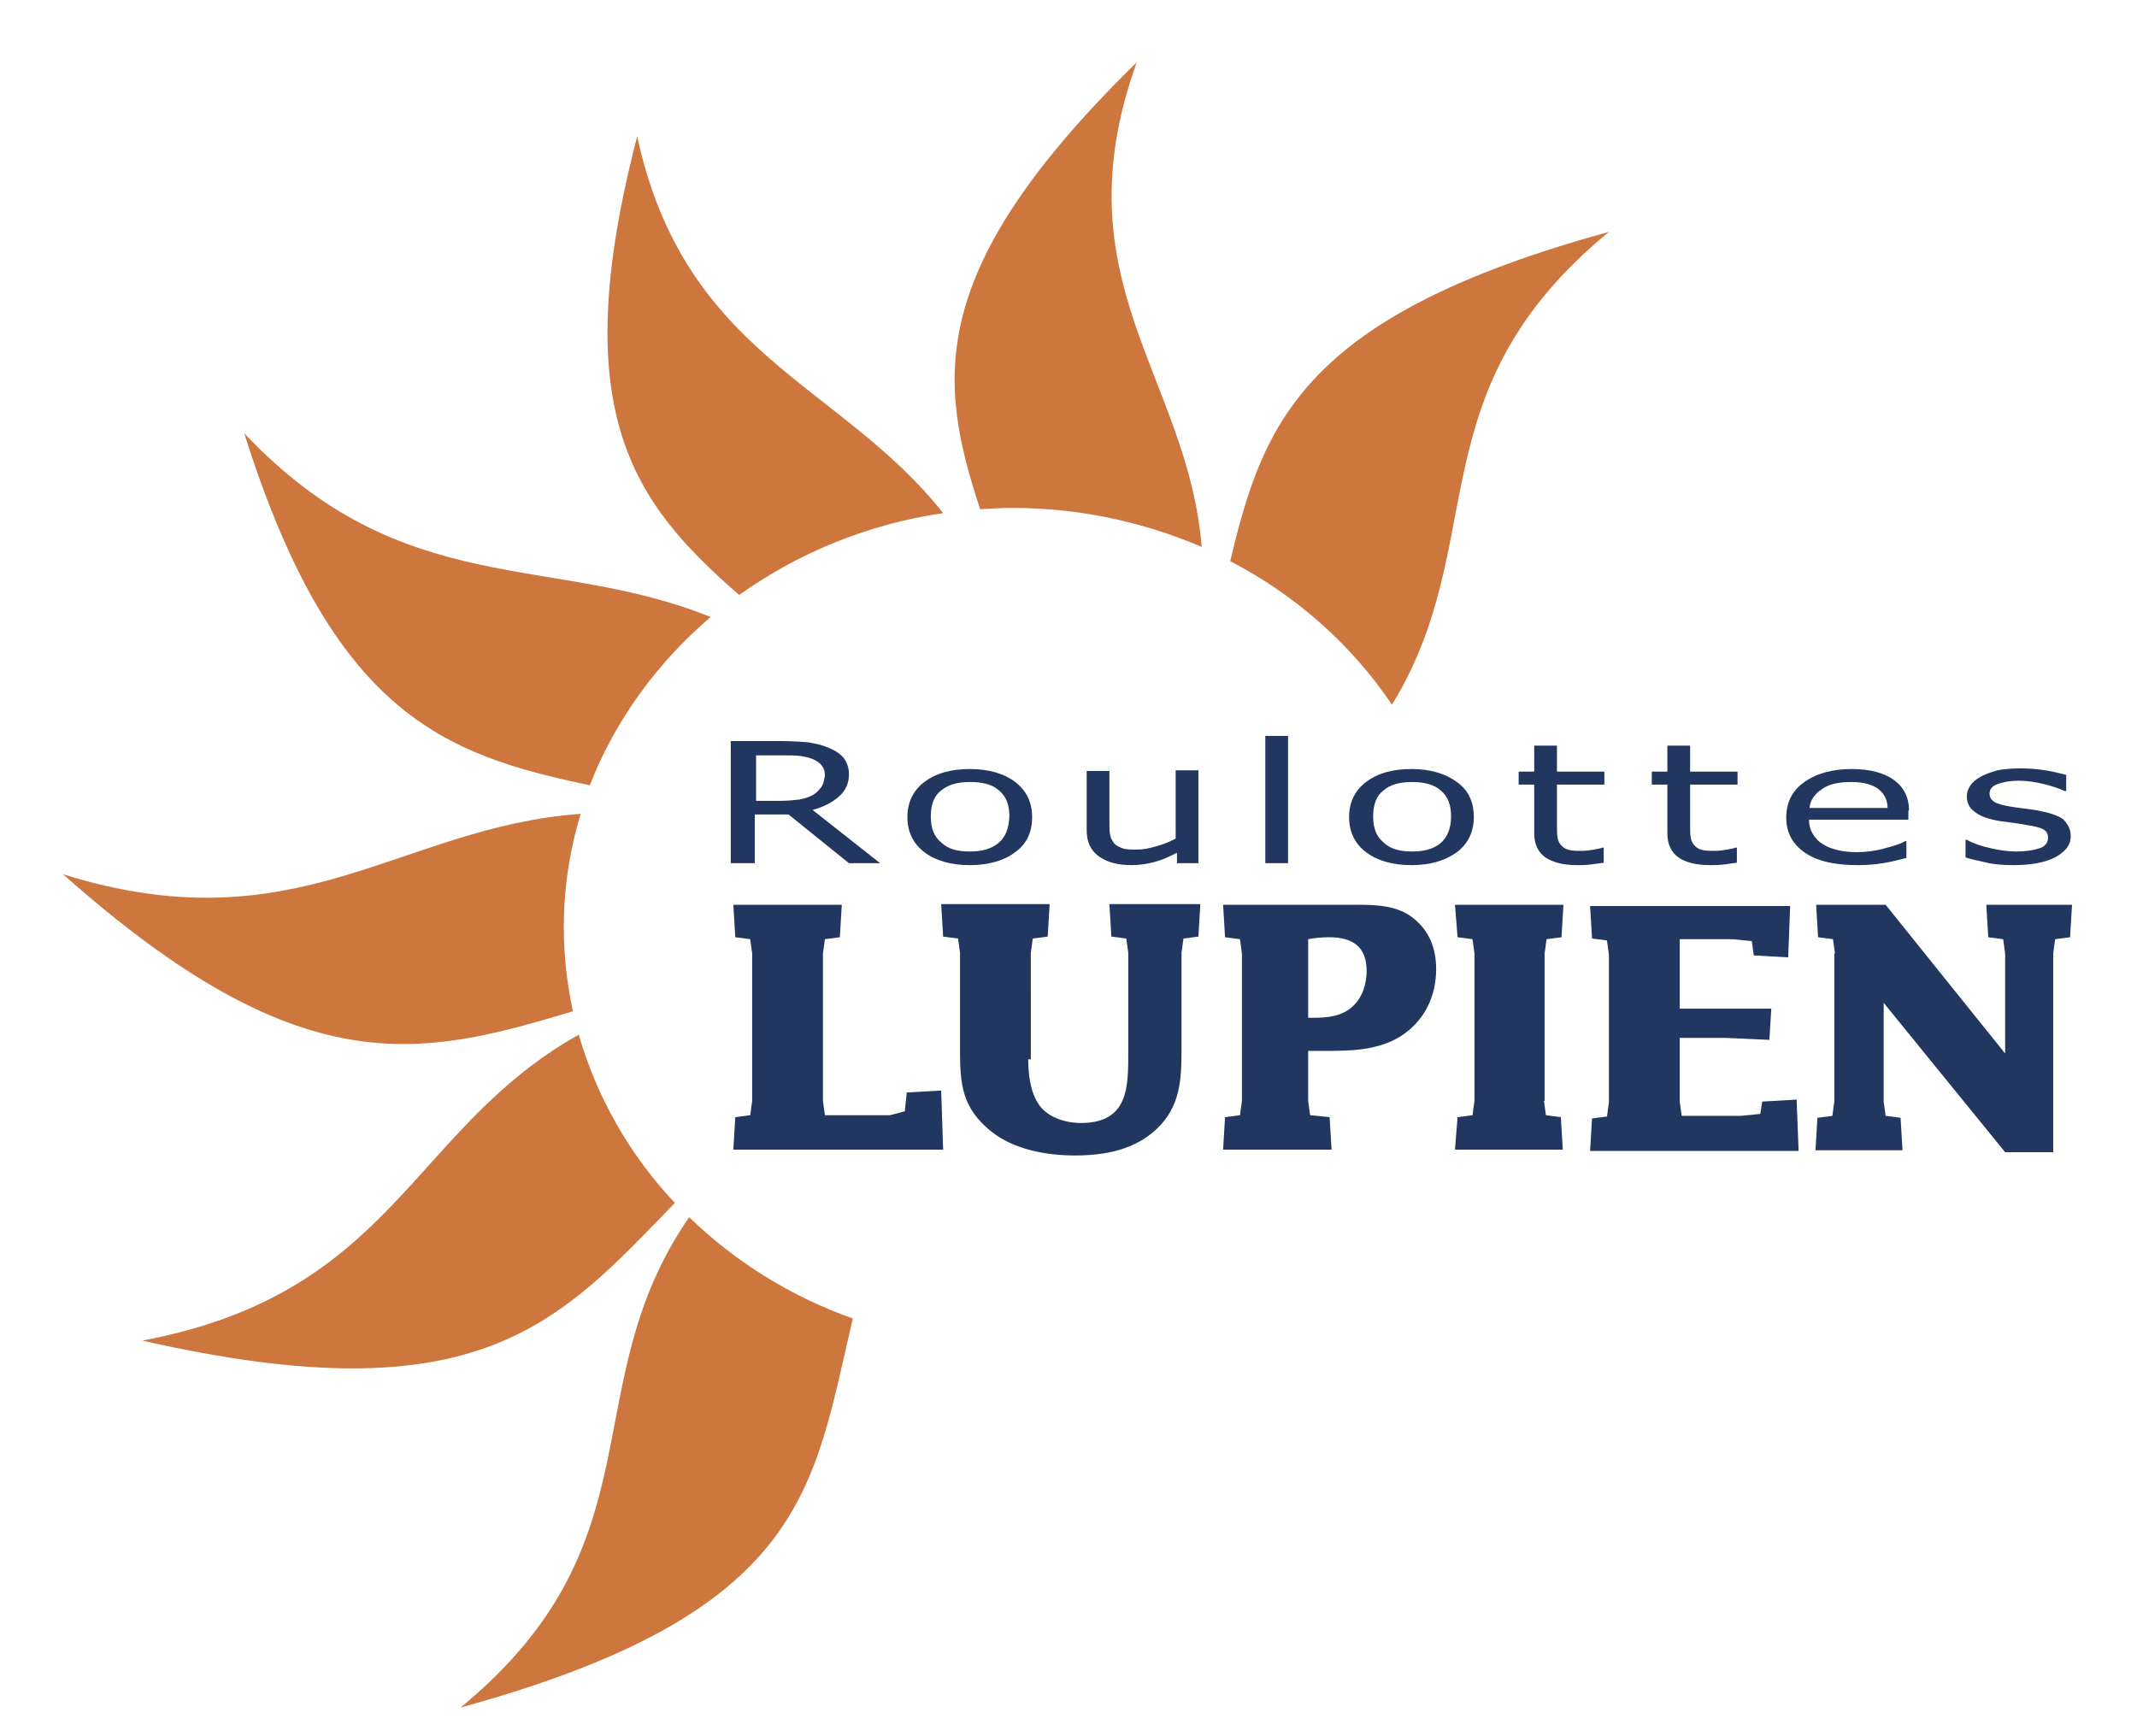 <?xml version="1.0" encoding="utf-8"?>
<!-- Generator: Adobe Illustrator 22.1.0, SVG Export Plug-In . SVG Version: 6.00 Build 0)  -->
<svg version="1.1" id="Layer_1" xmlns="http://www.w3.org/2000/svg" xmlns:xlink="http://www.w3.org/1999/xlink" x="0px" y="0px"
	 viewBox="0 0 329 267.3" style="enable-background:new 0 0 329 267.3;" xml:space="preserve">
<style type="text/css">
	.st0{display:none;fill:#FFFFFF;}
	.st1{fill:#CD773E;}
	.st2{fill:#223760;}
	.st3{display:none;fill:#223760;}
	.st4{display:none;fill:#2A547F;}
</style>
<g>
	<rect y="-3.3" class="st0" width="329" height="270.5"/>
	<g>
		<path class="st1" d="M70.9,262.9c53.5-14.7,54.2-33.7,60.4-59.9c-9.6-3.4-18.2-8.8-25.2-15.6C88.1,213.5,102,237.3,70.9,262.9z"/>
		<path class="st1" d="M21.9,206.4c51.9,11.8,64-2.6,82-21.2c-6.9-7.3-12-16.2-14.8-25.9C63.1,173.9,60.8,199.1,21.9,206.4z"/>
		<path class="st1" d="M89.4,125.3c-27.9,2-43.6,20.6-79.7,9.3c36.7,32.6,54.9,28.2,78.5,21.1c-0.9-4.2-1.4-8.5-1.4-12.9
			C86.8,136.7,87.7,130.9,89.4,125.3z"/>
		<path class="st1" d="M109.4,95C85,85.1,62,92.6,37.6,66.7c13.6,43.2,30.7,49.5,53.2,54.2C94.7,110.9,101.2,102,109.4,95z"/>
		<path class="st1" d="M98.1,21c-11.1,42.6-0.5,56.5,15.7,70.6c9-6.4,19.7-10.9,31.4-12.6C129.4,59,105.4,54.8,98.1,21z"/>
		<path class="st1" d="M185,84.2C182.9,58,162.9,43.3,175,9.6c-32.6,31.9-30.7,48.8-24.1,68.8c1.6-0.1,3.3-0.2,4.9-0.2
			C166.3,78.2,176.1,80.4,185,84.2z"/>
		<path class="st1" d="M247.7,35.7c-47,12.9-53.2,29.2-58.3,50.7c10.2,5.3,18.7,12.9,24.9,22.1C229.7,83.4,217.7,60.4,247.7,35.7z"
			/>
	</g>
	<path class="st2" d="M126.5,121.1c-0.3,0.4-0.7,0.9-1.2,1.2c-0.6,0.4-1.3,0.6-2.2,0.8c-0.9,0.1-1.9,0.2-3,0.2h-3.7v-7h4.3
		c1,0,1.8,0,2.6,0.1c0.7,0.1,1.4,0.3,1.9,0.5c0.6,0.3,1.1,0.6,1.4,1.1c0.3,0.4,0.4,0.9,0.4,1.4C126.9,120,126.8,120.6,126.5,121.1z
		 M125.1,124.7c1.8-0.5,3.1-1.2,4.1-2.1c1-0.9,1.5-2,1.5-3.4c0-1-0.3-1.8-0.8-2.5c-0.6-0.7-1.4-1.2-2.4-1.6c-0.9-0.4-1.9-0.6-3-0.8
		c-1.1-0.1-2.5-0.2-4.2-0.2h-7.8v18.8h3.7v-7.5h5.2l9.3,7.5h4.8L125.1,124.7z"/>
	<path class="st2" d="M153.7,129.8c-1.1,0.9-2.5,1.3-4.4,1.3c-1.9,0-3.4-0.4-4.4-1.4c-1.1-0.9-1.6-2.2-1.6-4c0-1.8,0.5-3.2,1.6-4
		c1.1-0.9,2.5-1.3,4.5-1.3c1.9,0,3.4,0.4,4.4,1.3c1.1,0.9,1.6,2.2,1.6,4C155.3,127.6,154.8,128.9,153.7,129.8z M156.3,120.4
		c-1.7-1.3-4.1-2-7-2c-3,0-5.3,0.7-7,2c-1.7,1.3-2.6,3.1-2.6,5.4c0,2.3,0.9,4.1,2.6,5.4c1.7,1.3,4.1,2,7,2c2.9,0,5.3-0.7,7-2
		c1.8-1.3,2.6-3.1,2.6-5.4C158.9,123.5,158,121.7,156.3,120.4z"/>
	<path class="st2" d="M184.7,132.9h-3.5v-1.6c-1.2,0.6-2.3,1.1-3.4,1.4c-1.1,0.3-2.3,0.5-3.6,0.5c-2.2,0-3.9-0.5-5.1-1.4
		c-1.2-0.9-1.8-2.2-1.8-4v-9.1h3.5v8c0,0.7,0,1.3,0.1,1.8c0.1,0.5,0.3,0.9,0.6,1.3c0.3,0.4,0.8,0.6,1.3,0.8c0.5,0.2,1.3,0.2,2.3,0.2
		c0.9,0,1.9-0.2,2.9-0.5c1.1-0.3,2.1-0.7,3-1.2v-10.5h3.5V132.9z"/>
	<path class="st2" d="M198.3,132.9h-3.5v-19.6h3.5V132.9z"/>
	<path class="st2" d="M221.8,129.8c-1.1,0.9-2.5,1.3-4.4,1.3c-1.9,0-3.4-0.4-4.4-1.4c-1.1-0.9-1.6-2.2-1.6-4c0-1.8,0.5-3.2,1.6-4
		c1-0.9,2.5-1.3,4.4-1.3c1.9,0,3.4,0.4,4.4,1.3c1.1,0.9,1.6,2.2,1.6,4C223.4,127.6,222.8,128.9,221.8,129.8z M224.3,120.4
		c-1.8-1.3-4.1-2-7-2c-3,0-5.3,0.7-7,2c-1.7,1.3-2.6,3.1-2.6,5.4c0,2.3,0.9,4.1,2.6,5.4c1.7,1.3,4.1,2,7,2c2.9,0,5.2-0.7,7-2
		c1.7-1.3,2.6-3.1,2.6-5.4C226.9,123.5,226.1,121.7,224.3,120.4z"/>
	<path class="st2" d="M247.1,132.8c-0.7,0.1-1.4,0.2-2.2,0.3c-0.8,0.1-1.5,0.1-2.1,0.1c-2.1,0-3.7-0.4-4.9-1.2
		c-1.1-0.8-1.7-2-1.7-3.7v-7.5h-2.4v-2h2.4v-4h3.5v4h7.3v2h-7.3v6.4c0,0.7,0,1.3,0.1,1.7c0,0.4,0.2,0.8,0.5,1.2
		c0.3,0.3,0.6,0.6,1.1,0.7c0.5,0.2,1.2,0.2,2.2,0.2c0.6,0,1.2-0.1,1.8-0.2c0.6-0.1,1.1-0.2,1.3-0.3h0.2V132.8z"/>
	<path class="st2" d="M267.6,132.8c-0.7,0.1-1.4,0.2-2.2,0.3c-0.8,0.1-1.5,0.1-2.1,0.1c-2.1,0-3.8-0.4-4.9-1.2
		c-1.1-0.8-1.7-2-1.7-3.7v-7.5h-2.4v-2h2.4v-4h3.5v4h7.3v2h-7.3v6.4c0,0.7,0,1.3,0.1,1.7c0,0.4,0.2,0.8,0.5,1.2
		c0.3,0.3,0.6,0.6,1.1,0.7c0.5,0.2,1.2,0.2,2.2,0.2c0.6,0,1.2-0.1,1.8-0.2c0.6-0.1,1.1-0.2,1.3-0.3h0.2V132.8z"/>
	<path class="st2" d="M278.6,124.3c0.1-1.1,0.8-2.1,1.9-2.8c1.1-0.8,2.6-1.1,4.5-1.1c1.9,0,3.3,0.4,4.2,1.1c0.9,0.7,1.4,1.7,1.4,2.9
		H278.6z M293.9,124.8c0-2-0.8-3.6-2.3-4.7c-1.5-1.1-3.7-1.7-6.5-1.7c-3,0-5.5,0.7-7.3,2c-1.9,1.3-2.8,3.2-2.8,5.5
		c0,2.3,1,4.1,2.9,5.4c1.9,1.3,4.6,1.9,8.1,1.9c1.3,0,2.7-0.1,3.9-0.3c1.2-0.2,2.4-0.5,3.6-0.8v-2.6h-0.2c-0.6,0.4-1.6,0.7-3.1,1.1
		c-1.4,0.4-2.9,0.6-4.3,0.6c-1.1,0-2.1-0.1-2.9-0.3c-0.9-0.2-1.7-0.5-2.3-0.9c-0.7-0.4-1.2-0.9-1.6-1.6c-0.4-0.6-0.6-1.4-0.6-2.2
		h15.3V124.8z"/>
	<path class="st2" d="M318.8,128.8c0,1.3-0.8,2.3-2.4,3.2c-1.6,0.8-3.7,1.2-6.4,1.2c-1.5,0-3-0.1-4.2-0.4c-1.3-0.3-2.4-0.5-3.2-0.8
		v-2.7h0.2c1.1,0.6,2.3,1,3.7,1.3c1.3,0.3,2.6,0.5,3.9,0.5c1.5,0,2.7-0.2,3.6-0.5c0.9-0.3,1.3-0.9,1.3-1.6c0-0.6-0.2-1-0.7-1.3
		c-0.5-0.3-1.4-0.5-2.7-0.7c-0.5-0.1-1.1-0.2-1.9-0.3c-0.8-0.1-1.5-0.2-2.2-0.3c-1.8-0.3-3.1-0.8-3.9-1.5c-0.8-0.6-1.1-1.4-1.1-2.3
		c0-0.6,0.2-1.1,0.5-1.6c0.3-0.5,0.9-1,1.6-1.4c0.7-0.4,1.6-0.7,2.6-1c1.1-0.2,2.3-0.3,3.6-0.3c1.2,0,2.5,0.1,3.8,0.3
		c1.3,0.2,2.3,0.5,3.2,0.7v2.5h-0.2c-0.9-0.4-2-0.8-3.3-1.1c-1.3-0.3-2.5-0.5-3.8-0.5c-1.3,0-2.4,0.2-3.2,0.5
		c-0.9,0.3-1.3,0.8-1.3,1.5c0,0.6,0.3,1,0.8,1.3c0.5,0.3,1.4,0.5,2.5,0.7c0.6,0.1,1.4,0.2,2.2,0.3c0.8,0.1,1.5,0.2,2,0.3
		c1.6,0.3,2.9,0.7,3.8,1.3C318.4,126.9,318.8,127.7,318.8,128.8z"/>
	<path class="st3" d="M481.8,167h2.1v10.2h-2.1V167z M481.8,162.6h2.1v2h-2.1V162.6z"/>
	<path class="st3" d="M488.1,169.4c0-0.8,0-1.5-0.1-2.3h2c0,0.5,0.1,1.1,0.1,1.8h0c1.2-1.6,2.8-2.2,4.7-2.2c3,0,5.3,1.6,5.3,4.8v5.8
		H498v-5.7c0-2.3-1.5-3.5-3.5-3.5c-2,0-4.3,1.2-4.3,4.4v4.8h-2.1V169.4z"/>
	<path class="st3" d="M515.3,173.9c-0.2,2.6-3,3.7-5.8,3.7c-4,0-6.2-2.2-6.2-5.5c0-3.4,2.5-5.5,6.4-5.5c2.6,0,5.1,1,5.5,3.6h-2.2
		c-0.2-1.5-1.5-2.3-3.2-2.3c-2.3,0-4.2,1.4-4.2,4.1c0,2.2,1.4,4.1,4,4.1c2,0,3.3-0.9,3.4-2.3H515.3z"/>
	<path class="st4" d="M518.9,175h2.4v2.2h-2.4V175z"/>
	<path class="st2" d="M115.8,146.8l-0.3-2.2l-2.3-0.3l-0.3-5h16.7l-0.3,5l-2.3,0.3l-0.3,2.2v22.7l0.3,2.2h10l2.3-0.6l0.3-2.9
		l5.3-0.3l0.3,9.1h-32.3l0.3-5l2.3-0.3l0.3-2.2V146.8z"/>
	<path class="st2" d="M158.3,163.1c0,2.2,0.3,5,1.6,6.9c1.3,2,4.1,2.9,6.5,2.9c7.5,0,7.3-5.8,7.3-11.2v-15l-0.3-2.2l-2.3-0.3l-0.3-5
		h14l-0.3,5l-2.3,0.3l-0.3,2.2v15c0,4.5-0.2,8.6-3.7,12c-3.4,3.3-8,4.2-12.7,4.2c-4.4,0-9.4-0.9-12.9-3.7c-4.5-3.6-4.8-7.3-4.8-12.5
		v-15l-0.3-2.2l-2.3-0.3l-0.3-5h16.7l-0.3,5l-2.3,0.3l-0.3,2.2V163.1z"/>
	<path class="st2" d="M201.4,156.7v-12.1c1-0.2,2.1-0.3,3.2-0.3c3.7,0,5.8,1.5,5.8,5.2c0,1.9-0.6,4-2.1,5.4
		c-1.7,1.6-3.9,1.8-6.2,1.8H201.4z M203.1,161.8c4.3,0,8.8,0.1,12.6-2.3c3.7-2.4,5.4-6.2,5.4-10.3c0-3.1-1-5.9-3.6-7.9
		c-2.3-1.8-5.3-2-8.3-2h-20.9l0.3,5l2.3,0.3l0.3,2.2v22.7l-0.3,2.2l-2.3,0.3l-0.3,5H205l-0.3-5l-3-0.3l-0.3-2.2v-7.7H203.1z"/>
	<path class="st2" d="M237.7,169.5l0.3,2.2l2.3,0.3l0.3,5H224l0.4-5l2.3-0.3l0.3-2.2v-22.7l-0.3-2.2l-2.3-0.3l-0.4-5h16.7l-0.3,5
		l-2.3,0.3l-0.3,2.2V169.5z"/>
	<path class="st2" d="M258.6,144.3v11h14.1l-0.3,4.8l-6.7-0.3h-7.1v9.8l0.3,2.2h9.1l3-0.3l0.3-1.9l5.3-0.3l0.3,7.9h-32.1l0.3-5
		l2.3-0.3l0.3-2.2v-22.7l-0.3-2.2l-2.3-0.3l-0.3-5h30.8l-0.3,7.9l-5.3-0.3l-0.3-2.2l-3-0.3H258.6z"/>
	<path class="st2" d="M282.5,146.8l-0.3-2.2l-2.3-0.3l-0.3-5h10.7l18.4,22.9v-15.4l-0.3-2.2l-2.3-0.3l-0.3-5H319l-0.3,5l-2.3,0.3
		l-0.3,2.2v30.6h-7.4l-18.7-23v15.2l0.3,2.2l2.3,0.3l0.3,5h-13.4l0.3-5l2.3-0.3l0.3-2.2V146.8z"/>
	<path class="st3" d="M333.9,172c0.8-1.5,1.9-2.8,3.2-4l5.9-5.7l2.5-2.3c3.4-3.1,6.9-6.5,6.9-11.2c0-3.5-2.3-5.5-6-5.5
		c-2,0-3.9,0.4-5.8,0.9l-0.3,2.6l-5.3,0.3l-0.3-7c4.4-1.3,9.3-1.9,13.9-1.9c6.8,0,15.3,2.6,15.3,10.3c0,6.4-5.2,9.2-10.2,12.3
		c-2.7,1.7-8.5,5-8.3,8.5h18.4v7.6h-29.7V172z"/>
	<path class="st3" d="M382.4,143.3c5.9,0,5.7,11,5.7,14.8c0,3.8,0.2,14.8-5.7,14.8c-5.9,0-5.7-11-5.7-14.8
		C376.8,154.3,376.5,143.3,382.4,143.3z M382.4,138.3c-5.4,0-10.2,2.2-13.2,6.6c-2.5,3.7-3.8,8.9-3.8,13.3c0,4.3,1.4,9.9,4,13.5
		c3.1,4.2,7.7,6.3,13.1,6.3c11.8,0,17.1-10,17.1-19.8C399.5,148.3,394.2,138.3,382.4,138.3z"/>
	<path class="st3" d="M419.5,143.3c5.9,0,5.7,11,5.7,14.8c0,3.8,0.2,14.8-5.7,14.8c-5.9,0-5.7-11-5.7-14.8
		C413.8,154.3,413.6,143.3,419.5,143.3z M419.5,138.3c-5.5,0-10.2,2.2-13.2,6.6c-2.5,3.7-3.8,8.9-3.8,13.3c0,4.3,1.4,9.9,4,13.5
		c3.1,4.2,7.7,6.3,13.1,6.3c11.8,0,17.1-10,17.1-19.8C436.6,148.3,431.3,138.3,419.5,138.3z"/>
	<path class="st3" d="M456.5,143.3c5.9,0,5.7,11,5.7,14.8c0,3.8,0.2,14.8-5.7,14.8c-5.9,0-5.7-11-5.7-14.8
		C450.9,154.3,450.6,143.3,456.5,143.3z M456.5,138.3c-5.4,0-10.2,2.2-13.2,6.6c-2.5,3.7-3.8,8.9-3.8,13.3c0,4.3,1.4,9.9,4,13.5
		c3.1,4.2,7.7,6.3,13.1,6.3c11.8,0,17.1-10,17.1-19.8C473.6,148.3,468.3,138.3,456.5,138.3z"/>
</g>
</svg>
